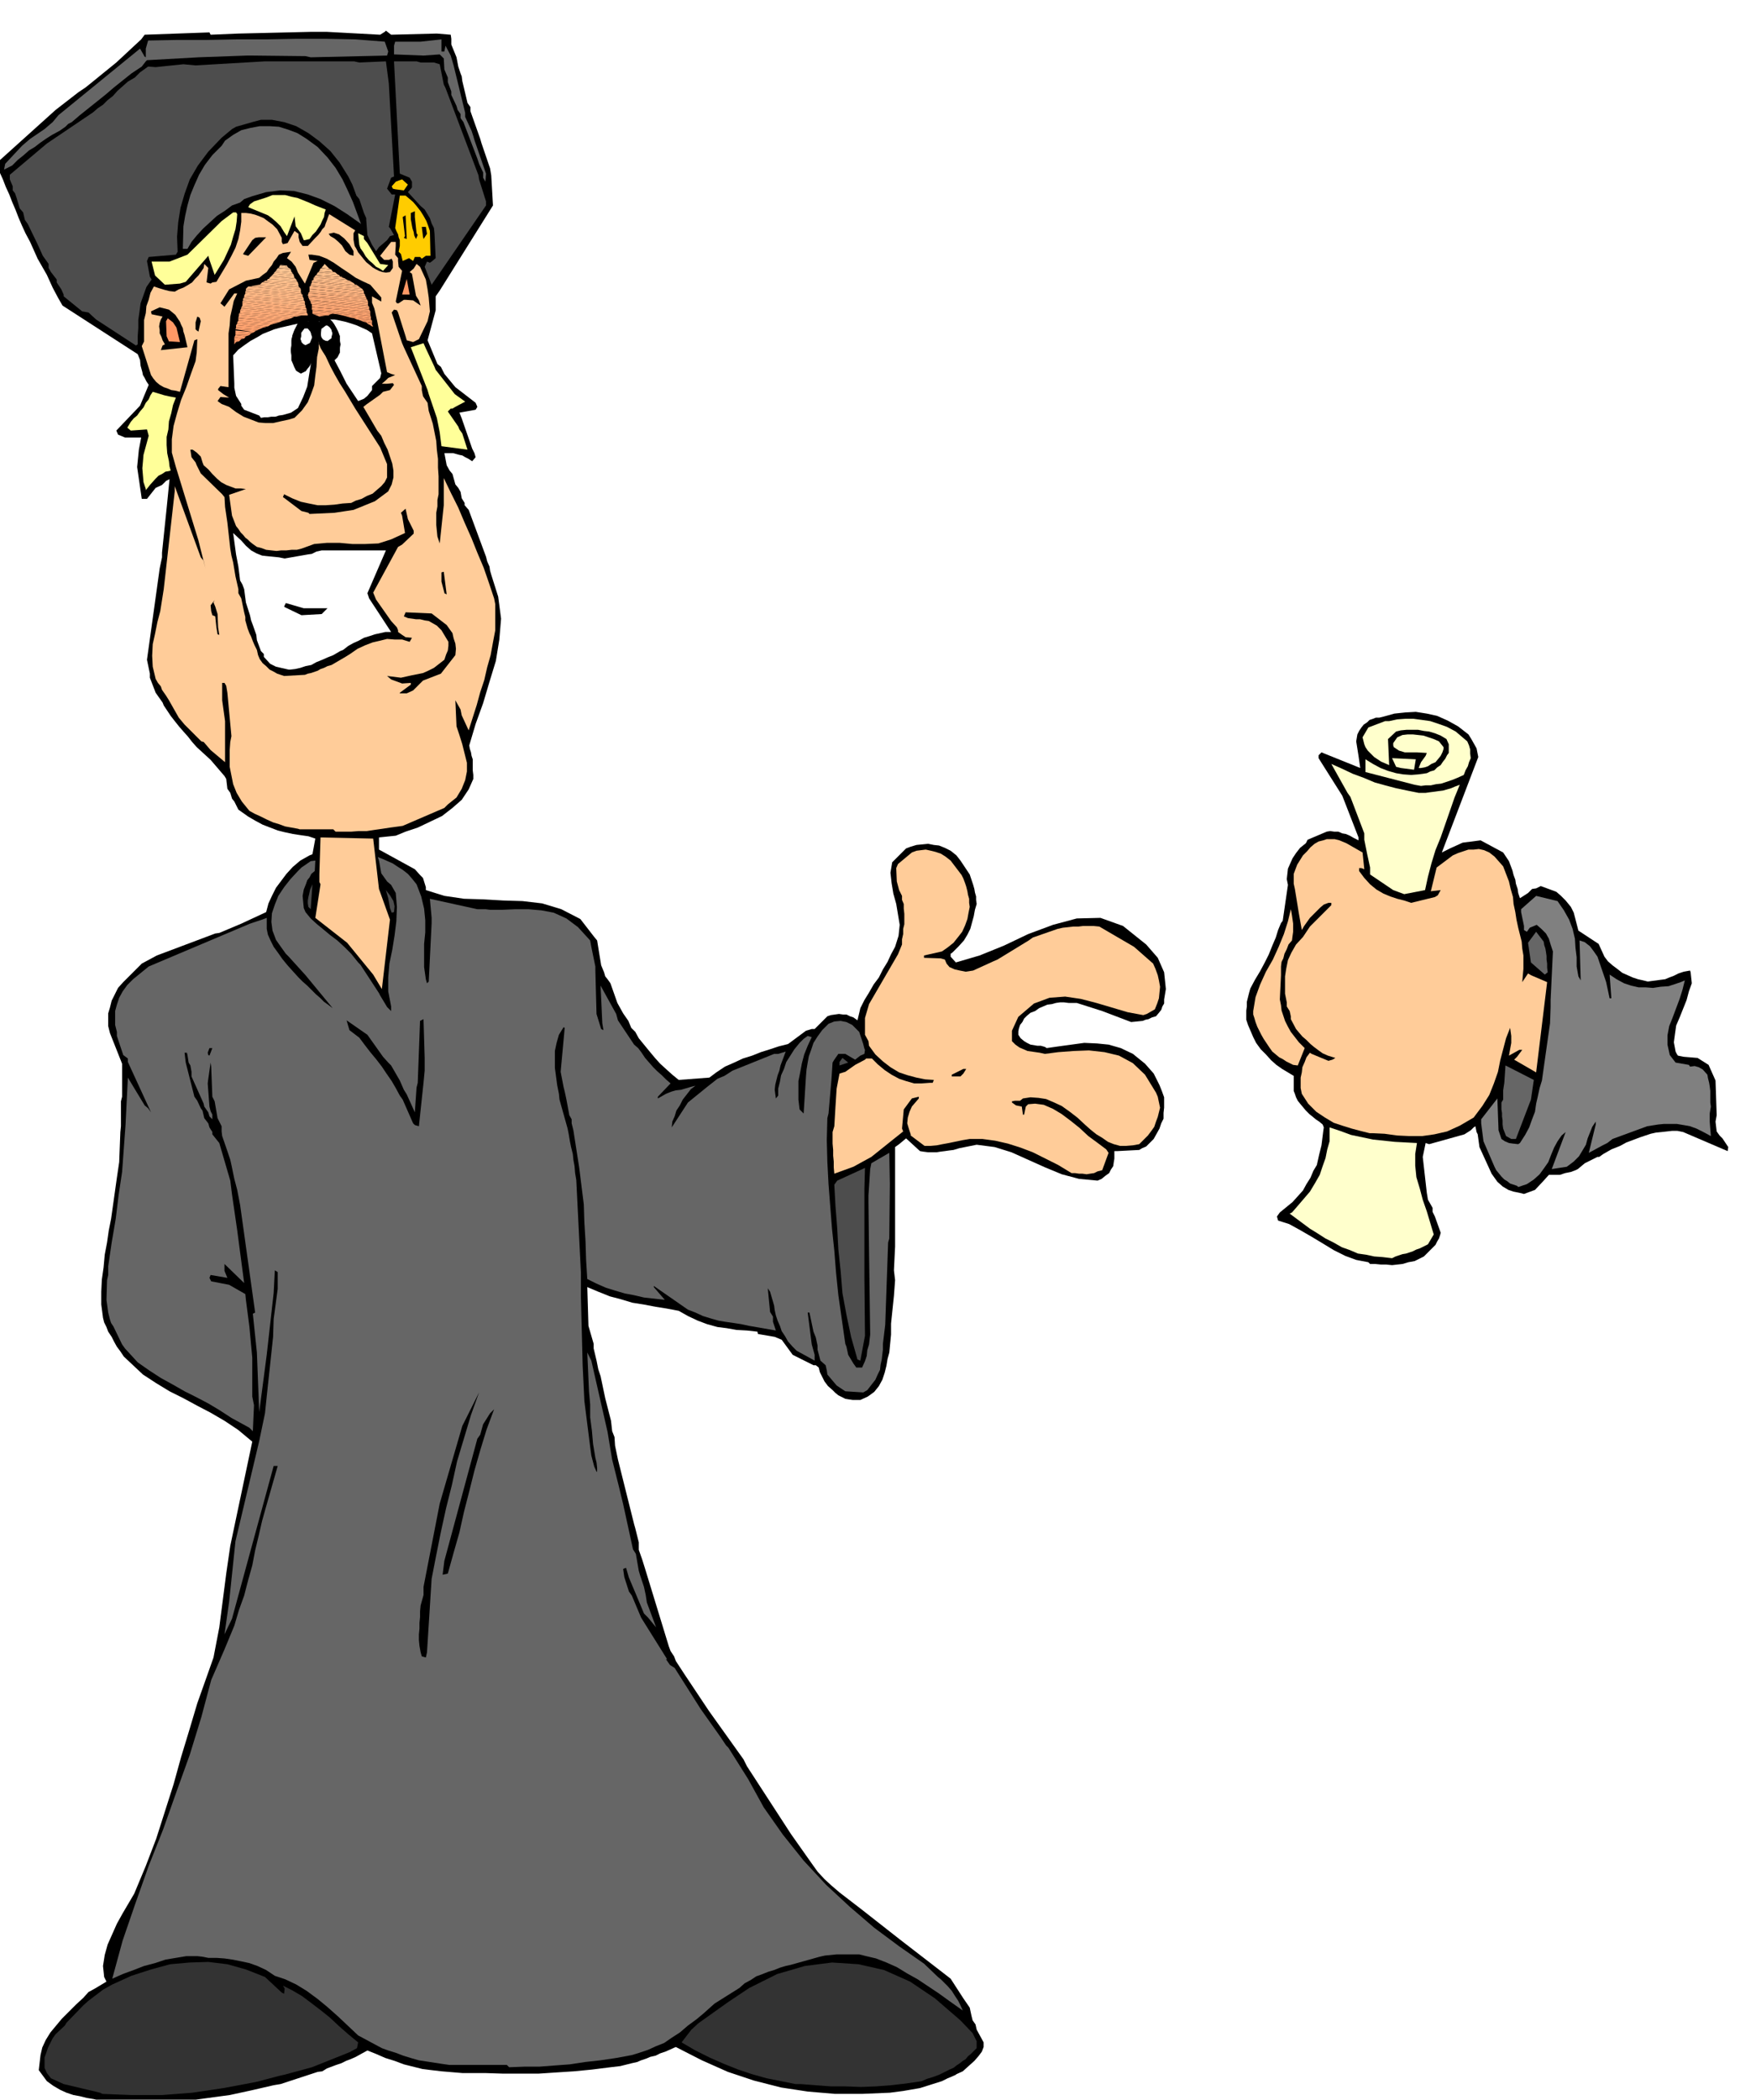 <svg xmlns="http://www.w3.org/2000/svg" width="490.455" height="586.297" fill-rule="evenodd" stroke-linecap="round" preserveAspectRatio="none" viewBox="0 0 3035 3628"><style>.brush0{fill:#fff}.pen0{stroke:#000;stroke-width:1;stroke-linejoin:round}.brush1{fill:#000}.pen1{stroke:none}.brush2{fill:#333}.brush3{fill:#666}.brush4{fill:#4d4d4d}.brush5{fill:#ffc}.brush6{fill:#fc9}.brush8{fill:#ff9}.brush9{fill:#f96}.brush10{fill:#ff9c69}.brush11{fill:#ff9e6b}.brush12{fill:#ffa16e}.brush13{fill:#ffa370}.brush14{fill:#ffa673}.brush15{fill:#ffa875}.brush16{fill:#ffab78}.brush17{fill:#ffad7a}.brush18{fill:#ffb07d}.brush19{fill:#ffb380}.brush20{fill:#ffb582}.brush21{fill:#ffb885}.brush22{fill:#ffba87}.brush23{fill:#ffbd8a}.brush24{fill:#ffbf8c}.brush25{fill:#ffc28f}.brush26{fill:#ffc491}.brush27{fill:#ffc794}.brush28{fill:#ffc996}.brush29{fill:#fc0}</style><path d="m175 3630-13-3-12-2-12-3-11-2-12-4-11-5-12-7-11-8-14-19 3-26 3-13 6-13 8-13 10-12 10-12 12-12 12-12 13-12 9-10 11-6 10-6 10-6-4-8-2-19 3-19 5-18 8-18 8-18 10-18 10-17 10-17 20-48 18-47 15-47 15-47 13-47 14-46 14-47 16-45 12-34 10-52 12-93 7-48 38-180-24-20-24-16-24-14-23-12-24-13-24-12-23-14-23-15-33-31-6-9-6-8-5-9-4-8-6-9-3-8-4-8-2-8-3-23v-22l1-21 3-21 2-22 4-21 3-21 4-20 10-71 4-27 2-52 1-10v-43l2-8v-57l-21-53-3-12v-22l3-10 3-12 5-10 6-12 9-10 32-32 26-14 101-38 7-1 38-16 43-20 4-15 6-13 7-14 9-12 9-12 11-12 13-11 16-9 5-2 5-27-12-4-14-2-13-2-14-3-12-3-13-5-13-5-13-7-12-7-17-12-7-14-4-5-3-10-5-7-2-17-3-5-24-28-24-22-8-9-7-9-8-9-7-8-8-10-7-9-6-9-6-9-2-5-12-17-10-26v-7l-5-24 22-158 4-19v-8l3-29 5-48 5-50-6 3-7 7-11 5-15 19h-9l-8-55 3-30 4-21h-28l-12-5-3-7 41-43 15-36-4-6-3-6-3-5-1-5-3-11-1-10-4-10-130-84-8-14-9-17-10-22-16-28-13-29-8-15-6-13-6-14-5-13-6-14-5-13-6-13-5-13-10-22v-7l101-91 40-31 12-8 5-4 48-39 43-40 6-8 112-4 2 4 48-2 127-3h25l93 5 8-5 2-2 9 7 79-2 24 2 1 7v10l9 22 3 16 4 12 2 5 1 8 9 38 5 7v7l17 48 2 7 15 44 2 12 3 52-92 147-7 10v24l-14 52 17 41 6 5 6 12 19 23 35 27 3 7-3 5-28 5 4 10 18 52 4 8 2 7-6 7-6-4-6-3-5-3-5-1-11-3h-15l4 21 5 9 5 6 5 18 5 6 4 7 2 11 5 8v4l7 8 30 81 2 8 4 9 1 7 2 7 12 38 5 38-3 36-6 37-11 36-11 37-13 36-11 37 1 6 2 6 1 6 2 6v19l1 8v7l-8 18-12 18-16 14-18 14-21 10-21 10-21 7-17 7-29 3v21l62 34 9 10 5 5 5 16v5l32 10 34 5 33 1 35 2 33 1 34 4 33 10 33 17 24 31 5 6 7 43 5 12 2 7 4 5 5 7 12 34 5 9 5 9 9 13 5 12 7 7 6 11 9 11 9 11 10 12 9 10 11 10 10 9 11 9 53-4 12-9 15-10 16-7 15-7 16-5 15-6 16-5 15-5 16-4 31-23 10-3h5l22-22 6-2 7-1 7-1 7 1h6l6 3 6 2 7 5 5-21 7-14 8-13 8-14 9-12 7-14 8-13 6-13 7-13 6-19 2-19-3-18-3-18-5-18-3-18-2-18 3-18 24-24 8-3 10-3 10-1 10-1 10 2 9 1 10 4 10 5 10 8 7 9 10 15 6 9 2 6 2 6 2 6 2 7 1 6 2 7v6l1 7-3 10-2 11-3 11-3 11-5 10-6 10-9 10-11 11-3 2v5l9 10 41-12 42-17 42-20 43-16 41-11 41-1 39 14 40 32 20 23 11 25 3 29-1 6-1 6-1 6v7l-3 5-2 6-4 5-5 6-7 2-6 3-5 1-5 2-10 1-10 1-50-19-44-14h-14l-8-1h-7l-7 1-7 2-8 1-7 3-7 3-7 5-8 3-6 5-5 5-3 6-4 5-2 6-1 5v6l4 6 6 5 5 3 6 3 6 1 6 1h6l7 2 3 2 21-3 22-3 22-3 22 1 20 2 21 6 21 10 21 17 15 17 5 10 5 10 4 10 4 11v18l-1 9v10l-4 8-3 9-5 9-5 9-7 7-6 6-7 3-5 3-38 2h-5v13l-1 6-1 7-4 6-3 6-7 5-6 5-7 3-32-3-30-8-29-12-29-13-29-13-29-9-31-4-30 6-10 3-8 1-7 1-8 1-6 1h-15l-8-1-6-1-24-22-12 10-7 5v172l-2 41 2 17-2 27-5 48v19l-3 31-3 11-2 12-3 12-4 12-6 11-8 10-11 8-13 6h-13l-7-1-6-1-6-3-6-3-5-4-5-5-8-7-6-8-4-8-4-8-2-8-5-4h-4l-36-18-19-26-12-5-29-5-1-4-18-2-18-1-17-3-16-2-18-5-16-6-17-8-16-9-21-4-19-3-21-4-19-3-20-6-19-5-20-8-19-8 2 67 9 31v8l5 21 3 15 4 12 8 38 10 39 2 18 4 10 1 15 5 24 16 64 3 12 9 36 2 7 6 24v13l6 17 5 16 41 134 3 8 6 9 3 8 15 23 42 63 60 84 6 12 76 117 36 51 10 14 12 13 12 11 14 12 13 10 13 10 13 10 14 11 51 40 79 61 9 7 22 34 11 16 3 14 2 8 5 7 2 9 12 22v8l-3 8-6 8-7 8-20 18-11 5-1 1-9 4-5 2-10 5-38 12-29 5-23 3-48 2h-47l-47-4-46-7-47-12-45-15-45-20-45-23-9 4-9 4-9 3-8 4-9 2-7 3-9 3-7 3-9 2-20 5-17 2-32 4-31 3-31 2-30 2h-62l-31-1h-39l-36-3-17-2-16-2-16-4-16-4-16-6-16-5-16-7-15-6-11 6-9 5-9 4-8 3-8 4-9 3-8 3-8 3-8 5-8 1-64 21-12 2-39 9-37 8-37 5-36 5-37 2-36 1-37-1h-36l-3-2z" class="pen1 brush1"/><path d="m173 3616-63-15-22-10-7-9-4-9v-18l3-8 3-9 4-8 4-8 5-7 16-15 3-5 29-30 9-8 25-19 16-9 33-15 34-11 33-9 34-3 32-1 33 4 32 9 33 13 29 27 4 2 1-9-3-5 16 8 17 10 16 12 17 13 15 12 16 15 16 14 17 14-2 10-13 7-65 26-48 13-9 2-38 10-10 2-48 9-27 4-27 4-26 2-26 2h-52l-26-1-25-1-4-2z" class="pen1 brush2"/><path d="m777 3568-14-2-13-2-13-2-13-2-14-4-13-4-13-5-13-4-11-4-41-22-18-17-17-16-18-16-17-14-19-14-18-11-19-9-18-6-15-10-15-7-14-5-14-3-15-3-14-2-14-1h-14l-10-2-9-1h-19l-18 3-18 3-18 6-19 5-18 7-19 7-18 8 18-66 22-64 23-65 25-63 23-65 23-64 20-65 17-64 23-53 17-41 8-27 9-25 7-27 7-25 5-26 6-25 6-26 7-25 20-70h-7l-72 264-13 27 8-56 11-105 41-173 10-48 3-29 11-103 1-31 7-52v-29l-5-3-2 39-12 107-13 99-4-103-7-67 4-2-26-186-5-26-5-19-5-24-2-9-5-15-9-26-1-8v-9l-7-14-5-29-4-8-2-52-1-7-4 28-1 8 3 40 2 8 3 6v8l-5-5-2-7-7-10-1-5-21-47v-8l-2-11-3-5-2-13-1-4h-4l2 17 15 59 5 7 6 13 3 4 3 13 7 9 2 7 5 8v4l12 15 19 65 3 24 9 62 12 91-34-33v12l5 12-29-5-2 5 3 6 31 6 28 16 1 10 6 46 5 54v67l3 15-2 45-6-6-31-17-20-13-20-12-21-11-20-10-21-12-20-11-20-13-20-14-22-24-5-7-15-31-4-6-2-6-3-12-3-22 1-34 2-9v-15l6-41 7-41 5-41 6-40 3-41 3-41 2-41 2-40 29 48 6 5 5 7-40-87v-6l-8-6-11-33v-7l-3-12v-24l3-11 4-12 6-11 8-11 10-10 27-22 175-74 21-7 8-3v19l2 10 5 11 5 10 8 11 7 10 9 11 9 10 10 11 7 7 8 7 7 7 8 8 7 6 7 7 7 5 8 6-47-57-29-32-5-5-10-14-7-10-6-16-2-15 1-15 5-15 6-15 10-15 11-14 13-14 6-6 16-11 8-1-1 18-6 5-3 6-4 5-2 6-4 10-2 11 2 21 3 7 9 11 11 10 11 9 12 10 12 9 12 11 12 12 12 15 4 4 32 49 2 4 12 20 7 7v-8l-5-26v-24l2-24 5-24 4-25 3-24 1-25-2-24-8-14-7-6-10-14-4-22-2-6 8 3 9 4 9 4 9 6 8 5 9 7 7 8 8 10 8 21 5 21 2 20v21l-2 20v40l3 21 2 7 3-3 5-101v-9l-3-33 82 18h14l8 1h21l23-1h22l23 2 21 4 22 10 20 15 21 23 2 11 7 34v7l2 75 8 26 4 2-2-12-3-65 27 49 3 11 28 42 7 6 6 8 6 9 7 8 7 8 7 7 8 7 7 7 8 7-22 23v3l14-8 10-4 7-2 9-1 17-5 8-2-8 6-7 9-7 9-5 10-6 9-3 10-4 9-1 10 28-43 32-26 19-15 12-5 14-9 72-29h7l13-4-3 8-3 8-3 8-2 9-3 8-2 8-2 8-1 9 2 15 4-5v-12l3-12 2-11 5-11 4-12 7-11 7-11 9-11 7-7 7-5 7 2-7 15-6 15-4 15-3 16-3 15v32l2 17 7 7 4-64 1-12 2-12 2-11 4-11 4-12 7-11 8-11 11-11 10-4 11-1 10 2 10 5 12 12 7 21 2 8 1 2-1 7-7 3-9 7-17-10h-12l-7 10-3 5-2 30-5 58-2 8-1 38 1 38 2 38 3 39 3 38 4 38 3 38 4 39 12 84 2 5 3 14 9 15 5 7h10l5-11 3-9 1-10 3-10 2-17-2-144-1-87v-9l3-46 2-10 12-7 19-11 1 54-1 94-2 7-5 142-4 33v10l-1 8-1 9-2 9-1 9-4 8-4 9-7 9-7 9-7 4-31-2-15-10-16-19-1-7-2-9-9-8-5-19v-7l-3-14-4-10-7-33h-3l7 55 5 18v10l-31-17-7-7-8-9-5-9-6-9-3-9-4-9-3-9-2-9-1-8-7-24-4-6 4 41 5 8v9l5 15-46-8-14-3-13-2-14-2-12-2-14-4-13-4-13-6-13-5-59-41v2l19 22-18-2-18-2-17-4-16-3-17-5-16-5-16-7-16-8-2-33-1-32-2-33-1-31-4-32-4-32-5-32-5-32-3-12v-7l-4-7-5-27-3-14-2-8-5-26 7-76-2-1-8 13-4 14-3 14v29l2 15 2 15 3 15 1 10 14 50 2 10 2 12 2 10 3 12 1 10 2 11 1 12 2 12 2 40 2 40 2 40 2 40v40l1 40 1 40 1 40 3 62 10 79 2 15 5 19 4 9h1v-7l-1-9-2-8-4-24-2-23-3-23v-22l-2-23-1-22-1-23-1-22 5 10 2 4 28 123 8 48 12 48 7 29 17 78 5 8 5 29 2 7 7 21 3 14 2 13 16 43-14-17-7-7-15-36-11-26-5-17-5 2 2 14 8 25 5 7 16 38 45 72h-2l7 10 8 5 45 71 34 48 10 15 4 4 34 54 27 49 33 47 36 45 39 42 41 38 42 36 43 32 43 30 24 23 5 4 6 6 6 6 7 8 5 8 6 9 4 8 4 9-24-17-18-13-18-12-18-12-18-10-18-11-18-8-18-7-17-4-12-3h-39l-10 1-10 1-9 2-50 14-9 2-10 3-10 4-10 3-10 4-11 4-9 6-11 6-9 8-43 27-19 17-12 10-15 11-14 12-14 9-13 9-15 6-13 6-15 5-13 4-27 5-27 4-27 3-26 4-27 2-26 2h-26l-26 1-4-4h-99z" class="pen1 brush3"/><path d="m1375 3601-25-5-25-5-25-7-24-8-25-10-25-11-24-12-24-14 17-22 12-11 52-37 36-24 48-24 48-14 47-6 46 3 44 10 45 20 43 29 44 38 21 22 7 14v12l-5 5-5 5-5 4-4 5-5 3-5 4-6 4-5 4-7 3-6 3-6 3-6 3-11 4-10 3-9 4-27 4-26 3-26 2-26 1-27-1h-25l-27-2-25-2h-9z" class="pen1 brush2"/><path d="m729 2862-2-7-2-11-1-10v-10l1-10v-10l1-10v-10l1-10 5-18v-14l28-144 39-134 29-58-14 39-12 40-12 40-9 41-10 40-9 41-8 40-8 41-8 127-2 9-7-2z" class="pen1 brush1"/><path d="m765 2721 3-24 57-211 5-7 5-18 12-19 7-7-13 35-11 36-10 35-9 36-9 35-8 36-10 35-10 36-9 2z" class="pen1 brush1"/><path d="m1482 2349-11-39-8-38-7-38-3-37-4-38-2-37-3-38-2-37 5-7 48-22-1 36v153l1 101-8 43-5-2z" class="pen1 brush4"/><path d="m2365 2181-21-4-19-7-20-10-18-11-20-12-19-11-20-11-19-6-2-7 5-7 11-9 11-9 9-10 9-10 6-11 7-11 5-12 6-10 2-9 2-9 2-8 2-8 1-8 1-8 1-8 1-7-2-5-6-5-6-4-6-5-5-4-6-6-5-6-5-6-4-5-3-6-2-6-2-5v-26l-10-6-10-6-10-7-9-8-9-10-9-9-8-11-5-10-9-21-3-9v-16l1-7v-8l2-8 2-8 2-7 8-15 9-15 8-15 7-14 6-15 6-14 4-13 5-12 3-4 9-62-2-10 1-9 1-9 4-9 4-9 6-9 7-9 10-8 3-6 33-14 6-1 7 1h7l7 3 6 1 7 3 7 4 8 4v-5l-28-72-36-57-5-8v-5l5-5 67 27-3-21-4-25 2-12 3-6 4-6 4-5 6-4 4-4 6-2 5-2h6l8-2 18-5 19-2 18-1 19 3 18 4 18 8 18 10 18 14 5 8 9 16 3 15-63 165 14-7 22-10 31-4 39 21 10 15 3 8 3 8 2 8 3 8 1 7 3 9 1 7 3 9 14-9 7-7 7-1 8-4 19 7 8 3 8 7 8 8 9 11 5 10 8 31 35 23 10 22 6 8 8 7 8 6 9 7 9 4 9 4 9 3 9 2 8 2 7-1 8-1 7-1 8-1 7-3 8-3 8-4 9-3 11-2 1 3 2 19-5 14-4 15-6 15-6 15-6 14-2 14-2 15 3 16 2 4 2 3 10 2 24 2 19 12 12 27 2 60-2 11 2 17 5 7 5 5 10 15-1 7-77-33-10-2h-9l-9 1-9 1-10 1-9 2-9 3-9 3-24 9-11 6-15 6-14 8-7 5h-3l-22 11-12 10-4 2-8 3-10 2-9 3h-19l-9 10-15 16-19 7-8-2-10-2-9-3-10-6-9-8-10-14-21-46-3-22-2-4-2-10-3 2-5 5-11 7-25 7-36 10-6-2-5 24 7 62 2 12 8 14v7l4 8 10 28-1 4-2 6-3 5-3 6-10 10-10 10-16 8-11 2-10 3-9 1-9 1-10-1h-9l-10-1h-9l-3-3z" class="pen1 brush1"/><path d="m2375 2171-14-3-14-2-14-6-14-5-14-8-14-7-14-9-13-8-35-26 4-2 7-8 12-14 12-14 9-15 8-14 5-15 5-14 3-15 4-14v-24l18 6 19 7 19 4 19 4 19 2 19 2 19 1 19 1-3 19v20l2 20 6 20 5 19 7 20 6 20 6 20-10 17-14 7-6 2-6 3-6 2-6 2-6 1-6 2-6 2-6 3-17-2-14-1z" class="pen1 brush5"/><path d="m1442 2028-1-11v-10l-1-10v-10l-1-11v-20l3-10 2-34 2-31 5-26 10-3 17-12 17-9 2-2h10l10 10 12 10 12 8 13 7 12 4 14 4h13l14-1h5l2-5-15-1-15-3-15-4-15-5-15-9-13-10-13-12-11-15-1-8-6-11v-29l7-24 50-86 7-17v-9l2-9v-9l2-8v-18l-1-9v-8l-3-7v-7l-5-10-4-15-1-23 3-7 24-20 8-3 8-1 8-1 9 2 8 2 9 3 8 5 9 7 19 25 3 6 3 8 2 6 2 8 1 6 2 7v7l1 7-2 10-2 11-4 11-5 11-7 9-8 10-10 8-10 7-31 7v4l29 1 7 2 3 7 5 6 9 4 9 2 10 2 13-2 35-16 7-3 54-33 7-5 43-15 9-2 9-1 9-1h9l8-1h18l10 1 60 35 33 29 4 9 4 11 2 9 2 11-1 10-1 10-3 9-4 10-14 8-6 2-27-5-27-8-27-8-27-7-27-4-27 2-27 10-27 23-11 24v18l6 6 7 5 7 3 7 3 7 1 7 1 7 1 9 2 23-3 27-2 26-1 27 3 25 6 24 13 21 20 19 31 3 7 4 19-2 8-2 8-3 8-3 9-5 7-6 8-7 7-8 8-11 2-12 1h-10l-11-3-10-4-10-7-10-6-10-8-9-8-14-13-13-10-14-10-13-6-14-6-13-2-14-1-13 2-5 4h-9l-5 1v2l7 5 10 2 2 14h2l3-14 4-4 12-1 15 2 16 7 15 9 16 12 15 12 15 14 15 11 16 12 4 6-11 30-8 2-6 3-7 1-6 1-7-1h-6l-7-1h-6l-23-14-22-11-22-11-21-8-22-7-22-5-22-3h-22l-12 2-24 5-11 2-10 2-11 1h-10l-24-18v-2l-3-9-3-10 1-10 3-10 4-9 12-14v-3l-12 3-14 19-3 33 2 5-55 44-31 17-33 12z" class="pen1 brush6"/><path d="m717 1944-3-3-18-41-5-7-7-13-7-12-9-13-8-12-10-13-10-12-10-13-9-12-17-13-5-17 36 25 27 38 9 10 5 5 15 26 7 16 5 8 14 31 3-43 2-8 4-107 6-3 2 67v22l-2 21-8 75-7-2z" class="pen1 brush1"/><path d="m2622 2049-6-2-6-2-5-4-5-3-5-5-4-5-5-6-3-6-19-44-4-31v-7l28-36 2 55 5 15 6 4 7 3 7 1 9 1 3-2 9-14 7-13 5-14 5-13 2-14 3-13 3-14 4-13 14-99 1-28v-12l4-84-4-12-3-10-5-9-8-8-8-7-12 5-5 7-5-3v-7l-5-24v-5l26-23 37 9 11 16 9 16 6 16 4 17 1 16 2 16v16l3 17 4 7-2-69 9 3 9 7 6 8 7 10 14 41 1 3 6 28h3l-3-41 12 8 13 7 12 4 13 3h12l13 1 13-2 14-1 21-7 7-3-4 16-5 16-6 16-6 16-6 15-3 16v16l4 18 10 13 23 4 2 3 8-1 7 2 7 4 8 9 1 6 2 8 1 6 1 8v20l1 7-2 12v14l2 25-13-7-12-6-11-4-11-2-12-2h-22l-10 1-19 3-60 22-9 7-8 4-24 13 12-49v-5l-6 9-4 10-4 10-3 11-6 10-6 10-9 9-12 9-26 4 24-64-7 6-7 10-6 11-5 12-5 13-7 10-8 11-10 9-12 8-15 5-2-2z" class="pen1" style="fill:gray"/><path d="m362 1824-2-1-1-4 3-8h5l-5 13z" class="pen1 brush1"/><path d="m2367 1958-16-4-15-4-16-5-15-5-15-9-15-10-14-14-11-17-2-10v-18l2-9 1-9 4-9 3-8 6-8 3 2 29 12 7-2 5-3-13-4-9-4-7-5-8-6-6-5-7-7-7-6-6-7-5-6-9-17v-5l-2-9-5-8v-7l-3-15v-30l2-13 3-15 6-13 8-14 12-13 12-18 37-37v-4h-5l-8 3-6 5-6 6-6 6-6 6-5 7-5 7-4 7-5-28-7-43-2-9v-17l3-8 3-8 5-8 5-8 7-7 6-7 7-6 7-4 8-2 6-2h14l8 2 12 5 28 16 3 29-5-2h-4v5l9 12 10 11 11 9 12 7 12 5 12 4 12 3 12 4 41-10 5-3 5-9-17 2 10-41 28-21 9-4 9-3 9-3h9l9-1 9 2 9 4 9 7 15 17 5 13 5 13 3 13 4 14 1 12 3 14 2 13 3 14 3 12 3 12 1 12 2 12v23l-1 11-1 12 10-15 5 3 28 12-19 156-38-22 5-5 9-12h-5l-18 10 4-22v-12l-2-14-7 18-5 19-5 19-4 20-7 20-8 20-12 19-15 20-24 14-22 10-22 5-21 3h-22l-21-1-22-3-21-1h-5z" class="pen1 brush6"/><path d="m2612 1968-9-5-5-13-1-7v-7l-1-7v-6l-1-6v-12l3-5v-16l2-13 2-30 49 25-5 34-26 68h-8z" class="pen1 brush3"/><path d="M1645 1860v-3l20-10h5l-5 8-5 5h-15z" class="pen1 brush1"/><path d="M1451 1841v-6l5-7 10 8-15 5z" class="pen1 brush4"/><path d="m2235 1840-6-3-6-3-6-4-6-3-6-5-6-5-5-7-4-6-6-9-4-7-4-8-3-6-3-8-2-7-2-6v-6l4-24 8-22 10-22 12-21 10-22 9-22 7-22 5-21 1 5 1 6 1 7 1 7v14l-1 7-1 8-6 7-3 8-4 8-2 8-3 6-1 8v15l-2 42 2 10 1 9 3 9 3 9 5 10 5 9 7 9 7 9 10 10-12 30-8-1zM660 1709l-15-25-45-55-55-43 9-58-2-4v-13l2-64 91 2 10 87 19 53-14 120z" class="pen1 brush6"/><path d="m537 1571-4-4-1-6v-5l1-6 1-4 2-9 4-9-3 43zm140 6-3-8-3-17-4-14 7 9 6 10 2 9-1 10-4 1z" class="pen1 brush4"/><path d="m2670 1684-24-21-5-34 14-19 13 17 1 6 2 6 1 6 1 7v6l1 7v7l1 8-5 4z" class="pen1 brush3"/><path d="m515 1432-11-2-11-2-11-4-10-3-11-5-10-5-11-5-9-5-13-16-9-15-6-15-3-15-3-15v-29l1-14 2-10-7-75-2-12-3-5h-4v30l5 36v71l-25-21-12-14-4-1-29-29-10-12-17-30-5-8-7-10-2-6-5-6-4-7-5-21-1-19 1-20 4-18 4-20 5-19 3-19 3-19 19-169v-9l45 123 5 6 3 13-12-48-39-127-7-25v-23l3-23 6-22 7-23 9-22 8-23 8-22 2-15 1-23-5 2-25 89-8-2-7-1-7-3-6-2-7-4-6-5-5-6-4-6-16-50 4-8v-37l3-12 1-12 4-11 3-12 6-11 9 3 10 3 8 2 9 1 7-4 8-3 7-4 8-5 5-6 6-6 5-7 4-6 1-7 7 7-3 25 7 2 3-2 7-1 9-15 9-15 8-15 7-14 5-15 3-15 2-15v-15h8l8 1 8 2 8 3 7 3 8 6 7 5 8 8 8 15v7l2 4 8-2 12-21 7 5v6l2 8 5 7h9l13-14 5-5 4-5 3-5 4-4 2-6 2-5 2-6 2-5 45 28-3 5v11l1 6 1 5 3 5 3 6 5 6 4 5 5 6 5 4 6 5 5 3 6 3 6 2 6 1 7-1 5-7v-11l-2-5-5 2h-8l-7-7 19-24h8v7l-1 15 5 6v5l1 10 6 7-11 53 2 3h3l9-6h3l13 1 13 9-3-9-5-8-7-38-4-3 7-6 5-8 6 5 10 22 3 17 2 14 2 24-4 17-15 31-10 5-11-3-2-7-13-41-2-4-5-1-4 5 18 53 3 7 31 67v7l2 10 1 2 7 10 2 14 7 22 3 15 3 15 1 15 2 16v15l1 15v31l-2 10v11l-2 11v21l1 10 1 10 4 12 7-66v-47l12 25 13 26 11 26 12 27 10 25 11 26 9 26 9 27 2 10v45l-4 21-4 22-6 21-5 22-7 21-6 22-7 22-7 22-12-26-2-10-9-16 2 45 5 15 5 16 4 16 4 16v15l-3 15-6 15-9 15-15 12-6 6-72 31-7 1-15 2-13 2-14 2-13 2h-14l-13 1h-27l-4-4h-58l-3-1z" class="pen1 brush6"/><path d="m2427 1545-19-7-40-27v-12l-3-14-2-9-5-25v-11l-24-63-5-7-28-50 18 8 19 9 19 7 19 8 18 5 19 5 19 4 20 4h12l7-1 8-1 7-1 8-1 7-2 7-2 7-3 8-3-9 22-8 23-8 23-8 23-9 22-7 23-6 23-5 23-36 7z" class="pen1 brush5"/><path d="m2445 1356-85-22v-22l13 8 13 7 13 5 14 4 12 2 14 1 13-1 14-2 6-3 7-2 5-5 6-4 4-6 4-5 3-6 3-4v-15l-4-9-10-6-10-4-10-3-9-1-10-2h-20l-10 1-8 2-14 13 2 45-7-3-7-3-6-4-6-4-6-6-5-5-4-6-2-5-3-12 10-17 29-11h7l14-3 14-1h14l15 2 14 2 15 5 14 5 15 8 20 17 3 7 2 7v7l1 8-3 7-2 7-4 7-3 8-11 5-10 4-9 3-9 3-9 1-9 2h-9l-8 1-11-2z" class="pen1 brush5"/><path d="M691 1198v-1l19-14v-3l-15 1-19-7-7-6 24 3 9-2 9-2 10-2 10-2 9-4 10-5 9-7 9-7 3-9 3-7 1-8v-7l-12-20-8-8-7-4-7-4-7-1-8-2h-7l-7-1-7-1-7-3 3-7 45 2 26 20 10 14 2 9 3 9 1 9-1 11-25 32-31 12-17 17-11 5h-12z" class="pen1 brush1"/><path d="m2421 1327-8-2-7-15 41 2-3 18-23-3z" class="pen1 brush5"/><path d="m491 1168-6-2-6-2-7-4-6-3-6-6-6-5-5-7-3-7-2-9-4-8-3-7-3-8-3-6-3-8-2-7-2-7v-6l-2-8-5-24-5-9v-7l-5-22-4-24-3-12-2-12-5-45-4-27-1-17-4-5-37-36-7-14-2-5-7-9-2-13h4l7 5 7 7 3 10 2 5 8 7 7 8 8 8 7 6 9 5 8 3 8 3h9l9 1-29 10 5 36 7 18 4 5 4 6 4 4 4 5 4 3 4 4 5 4 7 5 8 2 8 3 9 1 9 1 8-1h9l9-1h9l8-2 22-8 22-2h22l22 2h22l23-1 22-7 24-11-5-30-2-5 8-7 2 9 2 9 9 18 1 2v5l-20 19-7 4-43 79 5 12 26 37 10 11 2 5v3l7 5 6 4 11 1-4 7-13-4h-13l-13-1-12 3-13 3-13 5-13 6-13 9-8 5-24 14-7 2-6 3-6 2-5 3-6 2-6 2-5 1-5 2-36 2z" class="pen1 brush1"/><path d="m2452 1327 4-10 8-11 2-5-17-1h-21l-10-3-9-6-1-3v-4l7-10 9-4 9-1h9l9 1 9 1 9 3 9 3 9 4 8 10v3l-2 6-3 6-4 5-5 6-7 3-6 4-6 2-6 1h-4z" class="pen1 brush5"/><path d="m499 1157-22-5-10-5-11-12v-5l-5-5-7-19-1-9-6-17-3-8-2-9-7-22-3-23-3-8-4-7-3-24-4-21-5-37 14 13 8 9 9 8 9 5 10 4 9 1 10 1 10 1 10 2 40-7 7-1 8-4 9-2h111l-32 74 3 9 38 58h-10l-9 2-9 2-9 3-10 3-9 5-9 4-9 5-9 7-5 2-12 7-10 4-9 4-10 4-9 5-10 2-9 3-9 2-9 1h-2z" class="pen1 brush0"/><path d="m376 1096-2-12-2-19-5-2-2-7-1-10 7-9-2 4 3 7 4 13 1 23 2 13-3-1zm145-33-29-14-1-1 3-6 31 9h41l-10 10-35 2zm247-38v-1l-5-19v-16l4-1 5 39-4-2zM533 886l-12-3-29-22-3-2 2-5 14 7 15 6 14 3 15 3h14l15-1 14-2 15-1 8-4 10-3 9-5 10-4 8-7 7-6 6-7 4-8v-23l-12-29-43-67-9-15-9-15-9-14-8-14-8-15-7-15-7-14-6-14v12l-3 15-1 17-2 15-2 17-5 14-6 15-10 14-13 13-10 3-14 3-13 3h-13l-12-1-13-5-13-5-13-8-12-9-13-5-7-5 5-7 15 1-10-6-9-7v-2l4-5 14 2v-93l2-14 1-15 3-13 3-14 6-13h-5l-17 23-7-6 15-24 29-15 23-5 6-5 7-5 4-6 5-6 3-6 5-6 4-6 7-3 14-2-7 11 8 6 7 9 4 10 12 19 5-12 10-24 7-3-14-2-2-9h6l13 2 13 5 12 7 13 9 12 8 13 9 12 6 13 6 19 22v7l-16-9v11l4 10 5 22 17 88 7 3 7 2-12 5-4 4-14 12 7-6h9l10-1 2 3-7 9-12 3-5 5-24 17-5 4 10 17 14 24 7 9 5 12 6 12 4 12 4 12 2 12v12l-3 12-6 12-23 17-37 15-33 5-43 2-2-2z" class="pen1 brush1"/><path d="m252 845-4-12-1-12-1-12 1-11 1-12 3-11 3-11 3-11-3-11-28 2-6-5 6-10 5-6 6-5 5-7 6-7 4-8 5-6 3-7 4-6 10 3 10 3 9 2 11 2-5 13-3 14-4 14-1 14-3 13v14l1 14 3 14 1 9 2 7-3 1-6 1-6 4-6 3-5 5-9 10-8 10v-2zm511-74-3-24-5-25-14-41-2-7-29-74 22-7 4 9 15 32 2 5 22 28 11 14 18 13-17 9-5 3h-3l-5 5 18 26 2 5 5 7 9 28-45-6z" class="pen1 brush8"/><path d="m448 718-26-10-5-7v-3l-9-14-3-14v-7l-2-49 9-10 11-8 10-7 11-6 10-6 10-4 10-4 11-3 48-11 1 19 2 19 1 19v19l-3 18-3 19-7 18-9 19-12 8-7 2-7 2-7 1-6 2h-7l-6 1h-6l-6 1-3-4zm171-25-20-30-11-22-17-32-10-14-10-40 18-3h9l10 2 9 2 10 3 9 3 9 4 9 4 9 6 16 69-2 8-14 14v7l-8 10-6 5-10 4z" class="pen1 brush0"/><path d="m278 605 3-8 4-2-4-7-2-6-3-6v-6l-1-6 1-6 2-6 3-5-19-4-1-5 15-7 16 4 5 4 6 5 4 6 4 6 2 5 3 6 1 6 2 6 5 21-46 5z" class="pen1 brush1"/><path d="m235 597-69-45-13-12-11-2-32-26v-3l-4-9-8-12v-5l-10-13-4-7v-7l-10-14-10-22-16-33-5-7-3-13-6-7-5-17-3-9-4-5v-7l-5-12v-8l64-54 80-54 8-7 9-6 8-8 9-7 8-9 9-8 9-8 12-7 9-9 14-10 13 1 48-5 21 2 120-7h154l9 2 46-2 5 38 9 161-5 2-7 19 8 10h6l-11 56 2 2 7 12-7 2-5 7-14 12-5 7-7-11-8-17-2-26v-3l-4-9-8-24-5-6-7-19-7-14-15-24-16-20-19-17-19-14-21-12-21-7-21-4h-19l-15 4-28 8-7 4-18 15-23 24-18 24-14 24-9 25-7 24-4 25-2 25 1 26-3 5-47 4-3 7 5 27 3 5-9 13-5 14-5 14-2 15-2 14v14l-1 14v14l-3 2z" class="pen1 brush4"/><path d="M295 590h-3l-4-9-1-26 3-5 9 7 6 9 6 25-16-1zm110 1h3l-3 4v-4zm3 0h-3v-3l8 2-5 1z" class="pen1 brush9"/><path d="m413 590-8-2v-2h12l-4 4zm4-4h-12v-3l17 2-5 1z" class="pen1 brush10"/><path d="m422 585-17-2 2-4 18 2-3 4z" class="pen1 brush11"/><path d="m425 581-18-2v-1l24 1-6 2z" class="pen1 brush11"/><path d="m431 579-24-1v-4l27 2-3 3z" class="pen1 brush11"/><path d="m434 576-27-2v-3l32 3-5 2zm-27-7 36 2-4 3-32-5z" class="pen1 brush12"/><path d="m443 571-36-2 1-3 40 3-4 2h-1z" class="pen1 brush13"/><path d="m448 569-40-3v-4l47 4-7 3z" class="pen1 brush13"/><path d="m455 566-47-4 2-3 53 5-8 2z" class="pen1 brush13"/><path d="m463 564-53-5v-2l58 4-5 3z" class="pen1 brush14"/><path d="m468 561-58-4 2-3 63 5-7 2z" class="pen1 brush14"/><path d="m475 559-63-5v-4l70 7-7 2z" class="pen1 brush14"/><path d="m482 557-70-7v-1l77 5-7 3z" class="pen1 brush15"/><path d="m489 554-77-5 1-4 83 7-7 2z" class="pen1 brush15"/><path d="m496 552-83-7v-3l90 8-7 2z" class="pen1 brush16"/><path d="m503 550-90-8 2-2 94 7-6 3z" class="pen1 brush16"/><path d="m509 547-94-7v-4l106 9-8 2h-4z" class="pen1 brush16"/><path d="m521 545-106-9 2-3 115 10v2h-11z" class="pen1 brush17"/><path d="m532 543-115-10v-2l113 9 2 3z" class="pen1 brush17"/><path d="m530 540-113-9 2-3 111 8v4z" class="pen1 brush18"/><path d="m530 536-111-8v-4l111 11v1z" class="pen1 brush18"/><path d="m530 535-111-11v-3l109 10 1 1 1 3z" class="pen1 brush18"/><path d="m528 531-109-10 1-2 108 9v3z" class="pen1 brush19"/><path d="m528 528-108-9v-3l107 8v2l1 2z" class="pen1 brush20"/><path d="m527 524-107-8 2-2 105 7v3z" class="pen1 brush20"/><path d="m527 521-105-7v-3l103 8 1 1 1 1z" class="pen1 brush20"/><path d="m525 519-103-8 2-4 101 9v3z" class="pen1 brush21"/><path d="m525 516-101-9v-3l99 8 1 2 1 2z" class="pen1 brush21"/><path d="m523 512-99-8 1-2 98 7v3z" class="pen1 brush22"/><path d="m523 509-98-7v-3l96 8v1l2 1z" class="pen1 brush22"/><path d="m521 507-96-8 4-4 91 9v1l1 2z" class="pen1 brush22"/><path d="m520 504-91-9h5l3-1 83 6v4z" class="pen1 brush23"/><path d="m520 500-83-6 11-2 70 5 1 1 1 2z" class="pen1 brush23"/><path d="m518 497-70-5h1l4-4 63 7 1 1 1 1z" class="pen1 brush24"/><path d="m516 495-63-7 3-1 60 5v3z" class="pen1 brush24"/><path d="m516 492-60-5 2-2h3l54 3v1l1 3z" class="pen1 brush24"/><path d="m515 488-54-3 2-3h2l48 3v1l2 2z" class="pen1 brush25"/><path d="m513 485-48-3 1-2 2-2 43 4 1 1 1 2z" class="pen1 brush25"/><path d="m511 482-43-4 1-1 1-1 39 4 1 1 1 1z" class="pen1 brush25"/><path d="m509 480-39-4 2-2 1-1 35 3v1l1 3z" class="pen1 brush26"/><path d="m508 476-35-3 1-2 1-1 31 3 1 1 1 2z" class="pen1 brush26"/><path d="m506 473-31-3 1-1 1-1 27 2 1 1 1 2z" class="pen1 brush27"/><path d="m504 470-27-2 1-2 2-2 23 2v2l1 2z" class="pen1 brush27"/><path d="m503 466-23-2v-1h19l2 1 2 2z" class="pen1 brush27"/><path d="M499 463h-17l1-3 1-1 13 2 1 1 1 1z" class="pen1 brush28"/><path d="m497 461-13-2v-1h1l11 1 1 2z" class="pen1 brush28"/><path d="m340 571-2-2v-12l3-10 4 2 2 6-4 18-3-2z" class="pen1 brush1"/><path d="M643 564h2-2z" class="pen1 brush10"/><path d="M645 564h-2l-3-2-1-1h-1 5l2 3zm-2-3h-5l-3-2-2-2 10 2v2z" class="pen1 brush11"/><path d="m643 559-10-2-5-1-2-1 17 2v2z" class="pen1 brush11"/><path d="m643 557-17-2-5-2-4-1 26 2v3z" class="pen1 brush12"/><path d="m643 554-26-2-5-2-5-1 34 3 2 2zm-101-11 21 2-11 2-10-4z" class="pen1 brush12"/><path d="m641 552-34-3-8-2-7-2 49 5v2zm-78-7-21-2-2-1 31 1-3 2h-5z" class="pen1 brush13"/><path d="m641 550-49-5-9-2-8-1-4 1-31-1v-4l101 9v3z" class="pen1 brush13"/><path d="m641 547-101-9v-2l100 9 1 2z" class="pen1 brush13"/><path d="m640 545-100-9-1-1 101 7v3z" class="pen1 brush14"/><path d="m640 542-101-7v-4l101 9v2z" class="pen1 brush14"/><path d="m640 540-101-9v-1l101 8v2z" class="pen1 brush14"/><path d="m640 538-101-8v-4l99 9 2 3z" class="pen1 brush15"/><path d="m638 535-99-9-2-2 101 9v2z" class="pen1 brush15"/><path d="m638 533-101-9v-3l101 9v3z" class="pen1 brush16"/><path d="m638 530-101-9-2-2 101 9 2 2z" class="pen1 brush16"/><path d="m636 528-101-9v-1l101 8v2z" class="pen1 brush16"/><path d="m636 526-101-8-2-4 103 9v3z" class="pen1 brush17"/><path d="m636 523-103-9v-2l103 9v2z" class="pen1 brush17"/><path d="m636 521-103-9-1-1 103 7v1l1 2z" class="pen1 brush18"/><path d="m635 518-103-7 1-4 100 9 2 2z" class="pen1 brush18"/><path d="m633 516-100-9v-1l100 8v2z" class="pen1 brush18"/><path d="m633 514-100-8 2-2 96 7 2 3z" class="pen1 brush19"/><path d="m631 511-96-7v-4l96 9v2z" class="pen1 brush20"/><path d="m631 509-96-9v-1l94 8 2 2z" class="pen1 brush20"/><path d="m629 507-94-8v-4l94 9v3z" class="pen1 brush20"/><path d="m629 504-94-9 2-1 91 8 1 2z" class="pen1 brush21"/><path d="m628 502-91-8v-2l89 7 2 3z" class="pen1 brush21"/><path d="m626 499-89-7 2-4 84 9 1 1 2 1z" class="pen1 brush22"/><path d="m623 497-84-9v-1l80 7 1 1 3 2z" class="pen1 brush22"/><path d="m619 494-80-7v-2l75 7h2l3 2z" class="pen1 brush22"/><path d="m614 492-75-7 3-2 67 5 2 1 3 3z" class="pen1 brush23"/><path d="m609 488-67-5v-3l62 5 2 1 3 2z" class="pen1 brush23"/><path d="m604 485-62-5 2-2 55 5 2 1 3 1z" class="pen1 brush24"/><path d="m599 483-55-5 1-2 48 4 3 1 3 2z" class="pen1 brush24"/><path d="m593 480-48-4 2-1 41 3h2l3 2z" class="pen1 brush24"/><path d="m588 478-41-3 2-4 36 4h1l2 3z" class="pen1 brush25"/><path d="m585 475-36-4 2-1 29 1 2 2 3 2z" class="pen1 brush25"/><path d="m580 471-29-1 1-2 24 2h2l2 1z" class="pen1 brush25"/><path d="m576 470-24-2 2-4 19 2 1 2 2 2z" class="pen1 brush26"/><path d="m573 466-19-2 2-1 13 1 2 1 2 1z" class="pen1 brush26"/><path d="m569 464-13-1 1-2h9l1 1 2 2zm-3-3h-9l2-2h5l1 1 1 1zm-2-2h-5l2-3 1 1 2 2z" class="pen1 brush27"/><path d="M561 456z" class="pen1 brush28"/><path d="m285 492-17-16-6-24h31l31-12 59-58 20-15h5l2 3-1 13-2 13-4 13-4 14-6 13-6 13-8 13-8 13-9-26-2-7-39 45-10 3-26 2z" class="pen1 brush8"/><path d="m695 509 8-27 5 27h-13z" class="pen1 brush9"/><path d="m746 492-12-31 4-9 5 2 3-2 7-6-2-42-1-10-4-8-3-9-9-15-7-6-22-24 7-8v-10l-4-7-17-7-10-194h39l7 2h23l10 3 7 35 3 6 57 151 1 7 12 38v7l-94 137z" class="pen1 brush4"/><path d="m662 468-6-4-6-3-6-6-6-5-6-7-4-7-5-7-2-6-2-20 10 5v5l6 7 22 36 14 2-9 10z" class="pen1 brush8"/><path d="m422 440-2-1 16-24 5-4 6-1h13l-31 32-7-2z" class="pen1 brush1"/><path d="m316 430 1-39 3-18 4-18 5-18 7-17 8-18 10-17 13-17 16-16 6-9 14-10 14-8 16-4 16-3h17l16 1 16 5 16 6 16 10 19 14 17 18 14 18 12 20 9 19 9 20 7 19 7 19-24-17-22-14-24-12-22-8-24-6-24-1-24 3-24 7-14 5-7 6-14 5-12 9-14 9-12 11-12 11-11 12-9 11-7 12h-8z" class="pen1 brush3"/><path d="m696 451-3-12-4-4 2-10v-10l-2-5-1-5-3-6-2-5 8-56h10l6 5 7 6 6 7 7 9 5 8 5 9 3 8 3 9 1 43h-8l-7 5-3-3h-9l-3 7-7-5-11 5z" class="pen1 brush29"/><path d="m604 440-7-6-6-10-6-6-7-6-7-4-3-4 9-2 9 3 9 7 9 10 7 12v8l-7-2z" class="pen1 brush1"/><path d="M527 415h-2l-5-12-9-12-2-17-13 34-5-7-6-10-7-7-8-7-7-5-34-14 3-5 7-5 22-7 10-4h22l11 3 10 2 10 4 10 4 11 5 18 7-2 6-1 7-3 6-3 7-4 6-4 6-6 6-5 7-8 2z" class="pen1 brush8"/><path d="m698 411 2-3-4-33 5-3 2 41-5-2zm21 2-3-6-1-6-2-6-1-5-1-6-1-5v-11l7-3v10l3 28 2 3-3 7zm13 0-1-5-2-16h7l2 12-6 9z" class="pen1 brush1"/><path d="m7 293 2-10 29-31 14-12 25-17 14-12 10-12L242 84l7 12v1l3 2V84l4-14 51-1h51l51-1h52l51-1h51l51 1 51 4 6 17-2 7-132 3-9-2-92-1h-9l-84 3-89 5-2 2-7 9-18 12-15 12-15 12-14 12-15 12-15 12-15 12-14 12-6 3-5 5-10 7-13 7-11 7-10 7-9 7-10 6-9 8-10 8-10 10-14 7z" class="pen1 brush3"/><path d="m683 327-4-1-2-4 7-8 5-2 6-2 10 9-7 10-15-2z" class="pen1 brush29"/><path d="m839 314-4-7v-9l-7-15-3-9-24-63-5-7v-7l-5-7-2-7-9-19v-6l-6-16v-8l-6-14-1-19-7-7-28 2-51-2V79l2-7h44l36-4v21h5l2-10 9 17 5 17 20 82v7l11 24 3 9 2 7 20 58-1 14z" class="pen1 brush3"/><path d="M528 554h3l3 3 3 4 3 7 1 6 2 8v9l1 9-2 8-1 9-3 8-3 7-4 5-3 4-4 2-4 2-5-3-3-2-3-6-2-5-3-7v-8l-1-9 1-8v-9l2-9 3-8 3-6 3-6 4-3 4-3 5 1z" class="pen0 brush1"/><path d="m532 567 5 6 3 10-2 5-2 5-4 2-4 2-4-2-3-3-2-6 1-5v-6l3-4 3-4h6z" class="pen0 brush0"/><path d="m561 547 6 2 7 7 3 4 4 7 3 6 3 8v7l1 7-1 7v7l-4 8-5 5-8-2-8-7-4-6-3-5-3-7-1-7-3-9v-13l2-6 4-9 7-4z" class="pen0 brush1"/><path d="M563 562h3l4 3 3 4 2 7-2 9-7 5-4-1-4-2-3-4-1-5 1-10 8-6z" class="pen0 brush0"/></svg>
